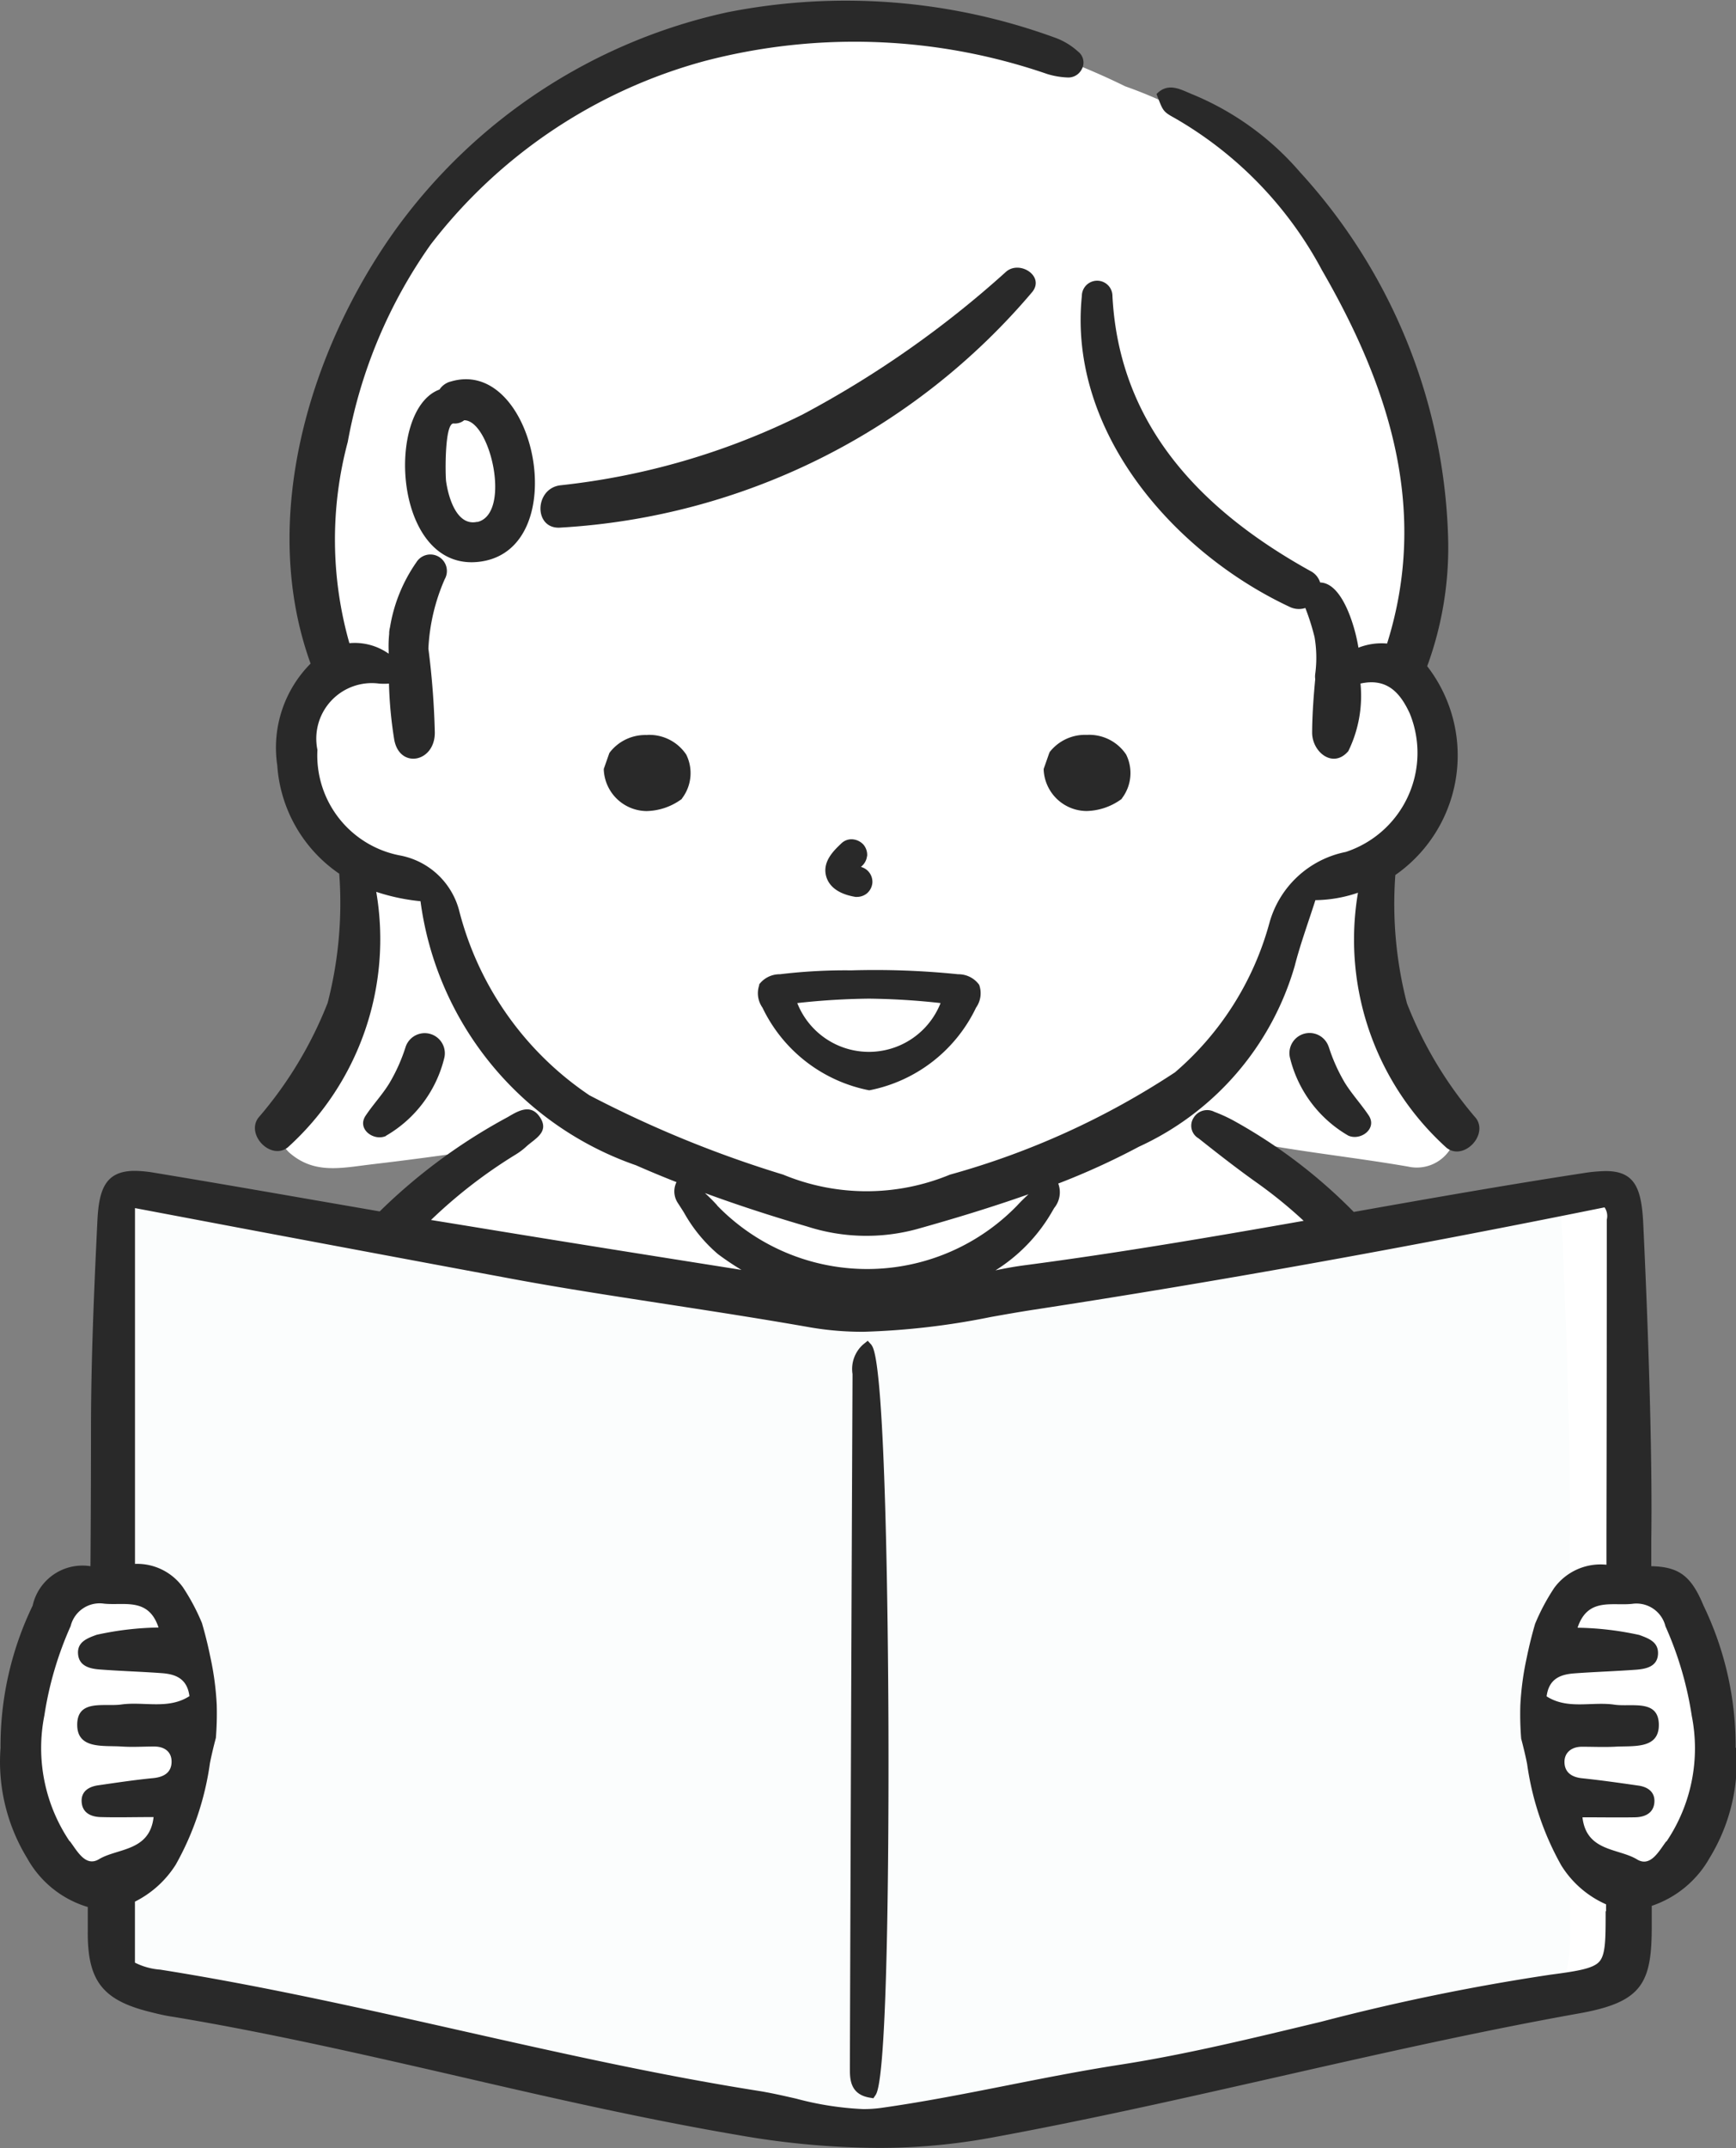 <svg id="グループ_35" data-name="グループ 35" xmlns="http://www.w3.org/2000/svg" xmlns:xlink="http://www.w3.org/1999/xlink" width="33.027" height="40.851" viewBox="0 0 33.027 40.851">
  <rect x="0" y="0" width="33.027" height="40.851" fill="#808080" stroke="none"/>
  <defs>
    <clipPath id="clip-path">
      <rect id="長方形_14" data-name="長方形 14" width="33.027" height="40.851" fill="none"/>
    </clipPath>
  </defs>
  <g id="グループ_34" data-name="グループ 34" clip-path="url(#clip-path)">
    <path id="パス_1139" data-name="パス 1139" d="M34.009,33.313a1.463,1.463,0,0,0-1.136-.815,7.255,7.255,0,0,1-.12-1.092l-.143-6.432-4.641.68-.883-.259-.026-.023c-.448-.379-1.267-.956-1.929-1.409,1.131.252,2.3.36,3.443.558a.753.753,0,0,0,.4-1.45c-.167-.069-.4-.572-.488-.737a4.544,4.544,0,0,1-.429-1.2,10.976,10.976,0,0,1-.149-2.54,1.537,1.537,0,0,0,.477-.276,3.049,3.049,0,0,0,.961-1.709c0-.1,0-.194,0-.292-.055-.28-.14-.558-.259-.592a.923.923,0,0,1-.45-1.162,6.408,6.408,0,0,0,.2-1.118A10.476,10.476,0,0,0,28.164,9.4a9.853,9.853,0,0,0-1.649-3.282,8.558,8.558,0,0,0-3.323-2.14A13.4,13.4,0,0,0,19.3,2.757a15.063,15.063,0,0,0-4.062.306A9.15,9.15,0,0,0,9.225,7.247a8.549,8.549,0,0,0-1.076,7.885,2.64,2.64,0,0,0-.244.142,1.82,1.82,0,0,0-.584,1.983c.147.207.335.466.44.64.155.256.37.277.672.514a13.1,13.1,0,0,1,.137,1.971,3.374,3.374,0,0,1-.8,2.044.653.653,0,0,0-.226.389.631.631,0,0,0-.1.119,1.382,1.382,0,0,0-.348.62.71.71,0,0,0,.183.693c.48.427.992.3,1.592.229.735-.086,1.469-.186,2.2-.294l.017,0c-.485.382-1.4,1.114-1.934,1.631h0l-5.172-.905-.221,7.531s-.426-.158-.867.387-.22.674-.551,1.665a3.529,3.529,0,0,0-.092,2.48A1.462,1.462,0,0,0,3.3,38.06c.4.121.476-.233.541.32s-.514,1.2.143,1.582.785.2,1.74.459,11.958,2.461,12.325,2.5a22.866,22.866,0,0,0,4.959-.682c1.176-.438,8.431-1.871,8.431-1.871s1.126-.129,1.169-.331a2.05,2.05,0,0,0,.245-.973c-.037-.533-.336-.935,0-.913s.547.138.97-.411a3.232,3.232,0,0,0,.68-2.037,7.529,7.529,0,0,0-.5-2.388" transform="translate(-1.784 -2.336)" fill="#fff"/>
    <path id="パス_1140" data-name="パス 1140" d="M41.342,174.576a3.293,3.293,0,0,1,.463-3,.4.4,0,0,1,.114-.1c0-.368,0-.747,0-1.141.022-1.492-.043-3.728-.144-5.963-.038-.834-.187-.969-.957-.846-3.35.537-6.67,1.267-10.031,1.729a10.97,10.97,0,0,1-3.339.4c-2.225-.37-4.451-.733-6.674-1.116-1.911-.329-3.816-.691-5.727-1.021-.687-.119-.852.062-.886.791-.06,1.282-.112,2.564-.115,3.849q0,1.429-.012,2.857c1.35-.188,1.828,1.309,1.757,2.521-.074,1.269-.354,3.2-1.8,3.538,0,.2,0,.4,0,.6-.009.848.205,1.192,1.01,1.406.145.038.29.076.437.1,3.418.6,6.75,1.615,10.167,2.225a12.121,12.121,0,0,0,4.51.054c3.555-.681,7.043-1.677,10.6-2.343,1.057-.2,1.217-.469,1.212-1.553,0-.575,0-1.151,0-1.74a4.044,4.044,0,0,1-.575-1.241" transform="translate(-12.055 -140.912)" fill="#fbfdfd"/>
    <path id="パス_1141" data-name="パス 1141" d="M50.476,144.215a2.354,2.354,0,0,0,1.111-1.49.383.383,0,0,0-.738-.2,3.3,3.3,0,0,1-.311.694c-.133.217-.307.4-.449.613-.174.257.155.493.387.387" transform="translate(-43.132 -122.617)" fill="#292929"/>
    <path id="パス_1142" data-name="パス 1142" d="M178.4,142.522a.383.383,0,0,0-.738.2,2.354,2.354,0,0,0,1.111,1.49c.232.106.561-.13.387-.387-.142-.211-.316-.4-.449-.613a3.3,3.3,0,0,1-.311-.694" transform="translate(-153.123 -122.617)" fill="#292929"/>
    <path id="パス_1143" data-name="パス 1143" d="M83.841,37.332c.23-.3-.242-.6-.5-.382a19.244,19.244,0,0,1-3.875,2.718,13.59,13.59,0,0,1-4.6,1.345c-.507.054-.521.849,0,.805a12.714,12.714,0,0,0,8.975-4.486" transform="translate(-64.198 -31.785)" fill="#292929"/>
    <path id="パス_1144" data-name="パス 1144" d="M56.649,52.28a.369.369,0,0,0-.2.149c-1.046.383-.877,3.508.786,3.271,1.778-.253,1.038-3.923-.582-3.42m.515,2.664c-.4.092-.554-.491-.593-.77-.016-.113-.032-1.115.144-1.1a.282.282,0,0,0,.2-.061c.5,0,.905,1.783.249,1.935" transform="translate(-48.088 -45.021)" fill="#292929"/>
    <path id="パス_1145" data-name="パス 1145" d="M114.533,115.933a.3.3,0,0,0-.072-.221.315.315,0,0,0-.229-.1.278.278,0,0,0-.19.079c-.141.134-.355.337-.293.607.035.15.161.343.561.41a.24.24,0,0,0,.038,0h0a.3.3,0,0,0,.185-.07.3.3,0,0,0,.1-.2.294.294,0,0,0-.217-.3l.015-.015a.3.3,0,0,0,.1-.191" transform="translate(-98.036 -99.652)" fill="#292929"/>
    <path id="パス_1146" data-name="パス 1146" d="M143.933,101.586l-.007.011-.105.3,0,.024a.823.823,0,0,0,.815.777h0a1.164,1.164,0,0,0,.649-.216l.017-.012.011-.018a.793.793,0,0,0,.076-.829.844.844,0,0,0-.746-.373.853.853,0,0,0-.713.333" transform="translate(-123.965 -87.275)" fill="#292929"/>
    <path id="パス_1147" data-name="パス 1147" d="M84.029,101.253a.853.853,0,0,0-.713.333l-.007.011-.105.3,0,.024a.824.824,0,0,0,.815.778h0a1.165,1.165,0,0,0,.649-.216l.017-.012.011-.018a.793.793,0,0,0,.076-.829.844.844,0,0,0-.746-.373" transform="translate(-71.717 -87.275)" fill="#292929"/>
    <path id="パス_1148" data-name="パス 1148" d="M104.454,133.926a.473.473,0,0,0,.059.435,2.857,2.857,0,0,0,2,1.566l.031.006.032-.006a2.856,2.856,0,0,0,2-1.566.473.473,0,0,0,.059-.435.486.486,0,0,0-.4-.2,15.524,15.524,0,0,0-2.032-.074,10.393,10.393,0,0,0-1.358.074.486.486,0,0,0-.4.2m2.093.264a13.535,13.535,0,0,1,1.363.084,1.465,1.465,0,0,1-2.726,0,13.53,13.53,0,0,1,1.363-.084" transform="translate(-90.007 -115.199)" fill="#292929"/>
    <path id="パス_1149" data-name="パス 1149" d="M33.02,33.238a6.142,6.142,0,0,0-.611-2.705c-.233-.563-.466-.738-.994-.749,0-.156,0-.314,0-.474.021-1.363-.033-3.5-.152-6.03-.032-.67-.151-1.01-.713-1.01a2.947,2.947,0,0,0-.438.041c-1.456.223-2.929.483-4.357.736a9.947,9.947,0,0,0-2.289-1.738,2.885,2.885,0,0,0-.362-.165.3.3,0,0,0-.395.111.277.277,0,0,0,.094.393c.364.289.73.575,1.109.844a8.749,8.749,0,0,1,.89.724c-1.739.306-3.52.61-5.285.842-.193.025-.386.059-.578.1a3.2,3.2,0,0,0,1.091-1.142l.026-.044a.472.472,0,0,0,.077-.465,13.8,13.8,0,0,0,1.534-.7,5.445,5.445,0,0,0,2.964-3.435c.107-.419.258-.827.394-1.254a2.6,2.6,0,0,0,.81-.141,5.334,5.334,0,0,0,1.687,4.852c.322.249.793-.239.561-.561a7.592,7.592,0,0,1-1.316-2.187,7.532,7.532,0,0,1-.221-2.441,2.772,2.772,0,0,0,.606-3.971,6.564,6.564,0,0,0,.4-2.364A10.75,10.75,0,0,0,24.73,3.271a5.424,5.424,0,0,0-2.072-1.488c-.211-.089-.441-.218-.656.006.122.306.11.327.334.449a7.291,7.291,0,0,1,2.814,2.9c1.3,2.248,2.031,4.579,1.239,7.1a1.2,1.2,0,0,0-.545.079c-.013-.078-.031-.171-.057-.273-.108-.421-.33-.96-.672-.967a.364.364,0,0,0-.184-.218c-2.063-1.144-3.639-2.757-3.767-5.23a.291.291,0,0,0-.582,0c-.263,2.576,1.742,4.876,3.952,5.911a.4.4,0,0,0,.3.022,4.5,4.5,0,0,1,.175.553,2.325,2.325,0,0,1,.013.7.359.359,0,0,0,0,.1c-.033.343-.057.687-.059,1.017,0,.371.4.693.689.351a2.389,2.389,0,0,0,.231-1.285h.005c.5-.108.75.175.932.569a1.983,1.983,0,0,1-1.216,2.634,1.89,1.89,0,0,0-1.456,1.359,5.722,5.722,0,0,1-1.795,2.833,15.087,15.087,0,0,1-4.281,1.945,4.144,4.144,0,0,1-3.171,0,21.521,21.521,0,0,1-3.687-1.509A6.034,6.034,0,0,1,8.731,17.3a1.439,1.439,0,0,0-1.105-1.029,1.937,1.937,0,0,1-1.587-2.011A1.056,1.056,0,0,1,7.214,13,1.319,1.319,0,0,0,7.4,13a7.9,7.9,0,0,0,.1,1.064c.1.565.777.435.772-.136a15.087,15.087,0,0,0-.122-1.593,3.714,3.714,0,0,1,.312-1.323.314.314,0,0,0-.542-.317,3,3,0,0,0-.5,1.232.551.551,0,0,0-.016.1c0,.009,0,.019,0,.028a2.275,2.275,0,0,0-.01.315c0,.02,0,.041,0,.061a1.119,1.119,0,0,0-.747-.2,7.2,7.2,0,0,1-.031-3.827A9.412,9.412,0,0,1,8.193,4.651a9.809,9.809,0,0,1,5.2-3.487,11.253,11.253,0,0,1,6.529.243,1.5,1.5,0,0,0,.379.066.286.286,0,0,0,.275-.149A.263.263,0,0,0,20.509.98a1.316,1.316,0,0,0-.417-.256A11.6,11.6,0,0,0,13.841.233,10.563,10.563,0,0,0,7.509,4.39c-1.633,2.291-2.588,5.5-1.6,8.229a2.268,2.268,0,0,0-.634,1.936,2.716,2.716,0,0,0,1.179,2.06,7.583,7.583,0,0,1-.221,2.458A7.591,7.591,0,0,1,4.912,21.26c-.232.322.238.809.561.561A5.332,5.332,0,0,0,7.158,16.96,3.845,3.845,0,0,0,8,17.138,6.176,6.176,0,0,0,12.1,22.16q.382.168.77.32a.4.4,0,0,0,.023.393c.041.062.081.125.12.187a2.884,2.884,0,0,0,.646.789,5.215,5.215,0,0,0,.447.3c-1.682-.266-3.419-.541-5.126-.822L8.2,23.2A9.4,9.4,0,0,1,9.81,21.956a1.292,1.292,0,0,0,.2-.15c.162-.15.445-.274.267-.553s-.426-.122-.619-.009a10.731,10.731,0,0,0-2.434,1.793L5.93,22.813c-.984-.171-2-.347-3-.512a2.285,2.285,0,0,0-.367-.035c-.556,0-.681.348-.71.949-.057,1.177-.119,2.546-.122,3.893q0,1.339-.01,2.676a.971.971,0,0,0-1.1.75,6.142,6.142,0,0,0-.611,2.705,3.517,3.517,0,0,0,.508,2.1,1.958,1.958,0,0,0,1.152.926c0,.15,0,.3,0,.45-.01.94.271,1.314,1.159,1.539.15.038.311.078.471.1,1.831.305,3.672.728,5.451,1.137,1.726.4,3.51.807,5.288,1.11a15.752,15.752,0,0,0,2.664.245h0a11.756,11.756,0,0,0,2.143-.192c1.836-.336,3.685-.755,5.472-1.16,1.871-.424,3.8-.862,5.725-1.206,1.205-.215,1.386-.573,1.381-1.69,0-.118,0-.237,0-.355a1.99,1.99,0,0,0,1.1-.91,3.516,3.516,0,0,0,.508-2.1M13.644,22.921c-.077-.085-.154-.161-.233-.233.642.236,1.294.446,1.952.638a3.666,3.666,0,0,0,2.075.049c.715-.2,1.429-.417,2.129-.664-.073.067-.145.137-.215.213a3.975,3.975,0,0,1-5.709,0M1.325,35.016a3.171,3.171,0,0,1-.481-2.393,6.583,6.583,0,0,1,.5-1.7.568.568,0,0,1,.634-.427c.383.041.847-.125,1.038.454a5.844,5.844,0,0,0-1.176.138c-.183.066-.374.138-.355.367s.223.279.415.293c.393.03.787.041,1.18.07.257.019.481.1.524.437-.4.259-.863.1-1.29.158-.326.048-.845-.109-.845.387,0,.47.5.39.845.413.206.014.413,0,.619,0s.337.108.331.3-.141.278-.34.3c-.354.034-.706.087-1.058.138-.186.027-.329.122-.312.324s.179.275.361.28c.316.009.632,0,1.007,0-.074.656-.686.589-1.037.8-.259.157-.417-.158-.557-.343m29.219,1.328c0,.531,0,.823-.117.96s-.421.185-.946.254a41.494,41.494,0,0,0-4.354.894c-1.254.3-2.55.62-3.846.82-.7.109-1.413.249-2.1.385-.793.157-1.613.319-2.425.433a2.458,2.458,0,0,1-.336.022,5.907,5.907,0,0,1-1.281-.2c-.238-.054-.485-.111-.729-.149-1.9-.3-3.815-.732-5.664-1.148-1.829-.412-3.719-.837-5.6-1.139l-.1-.016a1.28,1.28,0,0,1-.482-.133v-1.16a1.951,1.951,0,0,0,.778-.706,5.473,5.473,0,0,0,.649-1.928c.032-.162.071-.322.113-.481a5.81,5.81,0,0,0,.016-.632,5.516,5.516,0,0,0-.122-.908q-.066-.325-.159-.643a3.994,3.994,0,0,0-.363-.682,1.076,1.076,0,0,0-.911-.443V22.974l2.117.4c1.655.311,3.279.615,4.9.916,1.056.2,2.133.362,3.176.523.869.134,1.767.273,2.647.428a5.866,5.866,0,0,0,1.024.085,14.171,14.171,0,0,0,2.422-.282c.277-.049.563-.1.843-.142,3.422-.525,6.964-1.16,10.829-1.942a.289.289,0,0,1,.043.233c0,.032,0,.064,0,.1q0,2.96-.007,5.919,0,.272,0,.544a1.092,1.092,0,0,0-.994.442,3.993,3.993,0,0,0-.363.682q-.093.318-.159.643a5.516,5.516,0,0,0-.122.908,5.776,5.776,0,0,0,.016.632c.042.159.081.32.113.481a5.473,5.473,0,0,0,.649,1.928,1.909,1.909,0,0,0,.853.742v.136ZM31.7,35.016c-.139.185-.3.5-.557.343-.351-.213-.963-.145-1.037-.8.374,0,.691.006,1.007,0,.182-.005.344-.079.361-.28s-.125-.3-.312-.324c-.352-.051-.7-.1-1.058-.138-.2-.019-.334-.11-.34-.3s.137-.3.331-.3.414.009.619,0c.343-.023.845.057.845-.413,0-.5-.518-.339-.845-.387-.427-.063-.888.1-1.29-.158.044-.339.267-.417.525-.437.393-.029.787-.041,1.18-.07.192-.015.4-.061.414-.293s-.172-.3-.355-.367a5.843,5.843,0,0,0-1.175-.138c.191-.579.655-.413,1.038-.454a.568.568,0,0,1,.634.427,6.583,6.583,0,0,1,.5,1.7,3.17,3.17,0,0,1-.481,2.393" transform="translate(0 0)" fill="#292929"/>
    <path id="パス_1150" data-name="パス 1150" d="M117.561,184.773l-.077-.084-.089.072a.624.624,0,0,0-.2.56c0,.024,0,.048,0,.072-.021,4.642-.037,8.915-.05,13.064v.057c0,.188-.01.5.37.567l.077.013.044-.065c.259-.379.247-6.032.242-7.161-.007-1.589-.051-6.8-.321-7.094" transform="translate(-100.976 -159.192)" fill="#292929"/>
  </g>
</svg>

